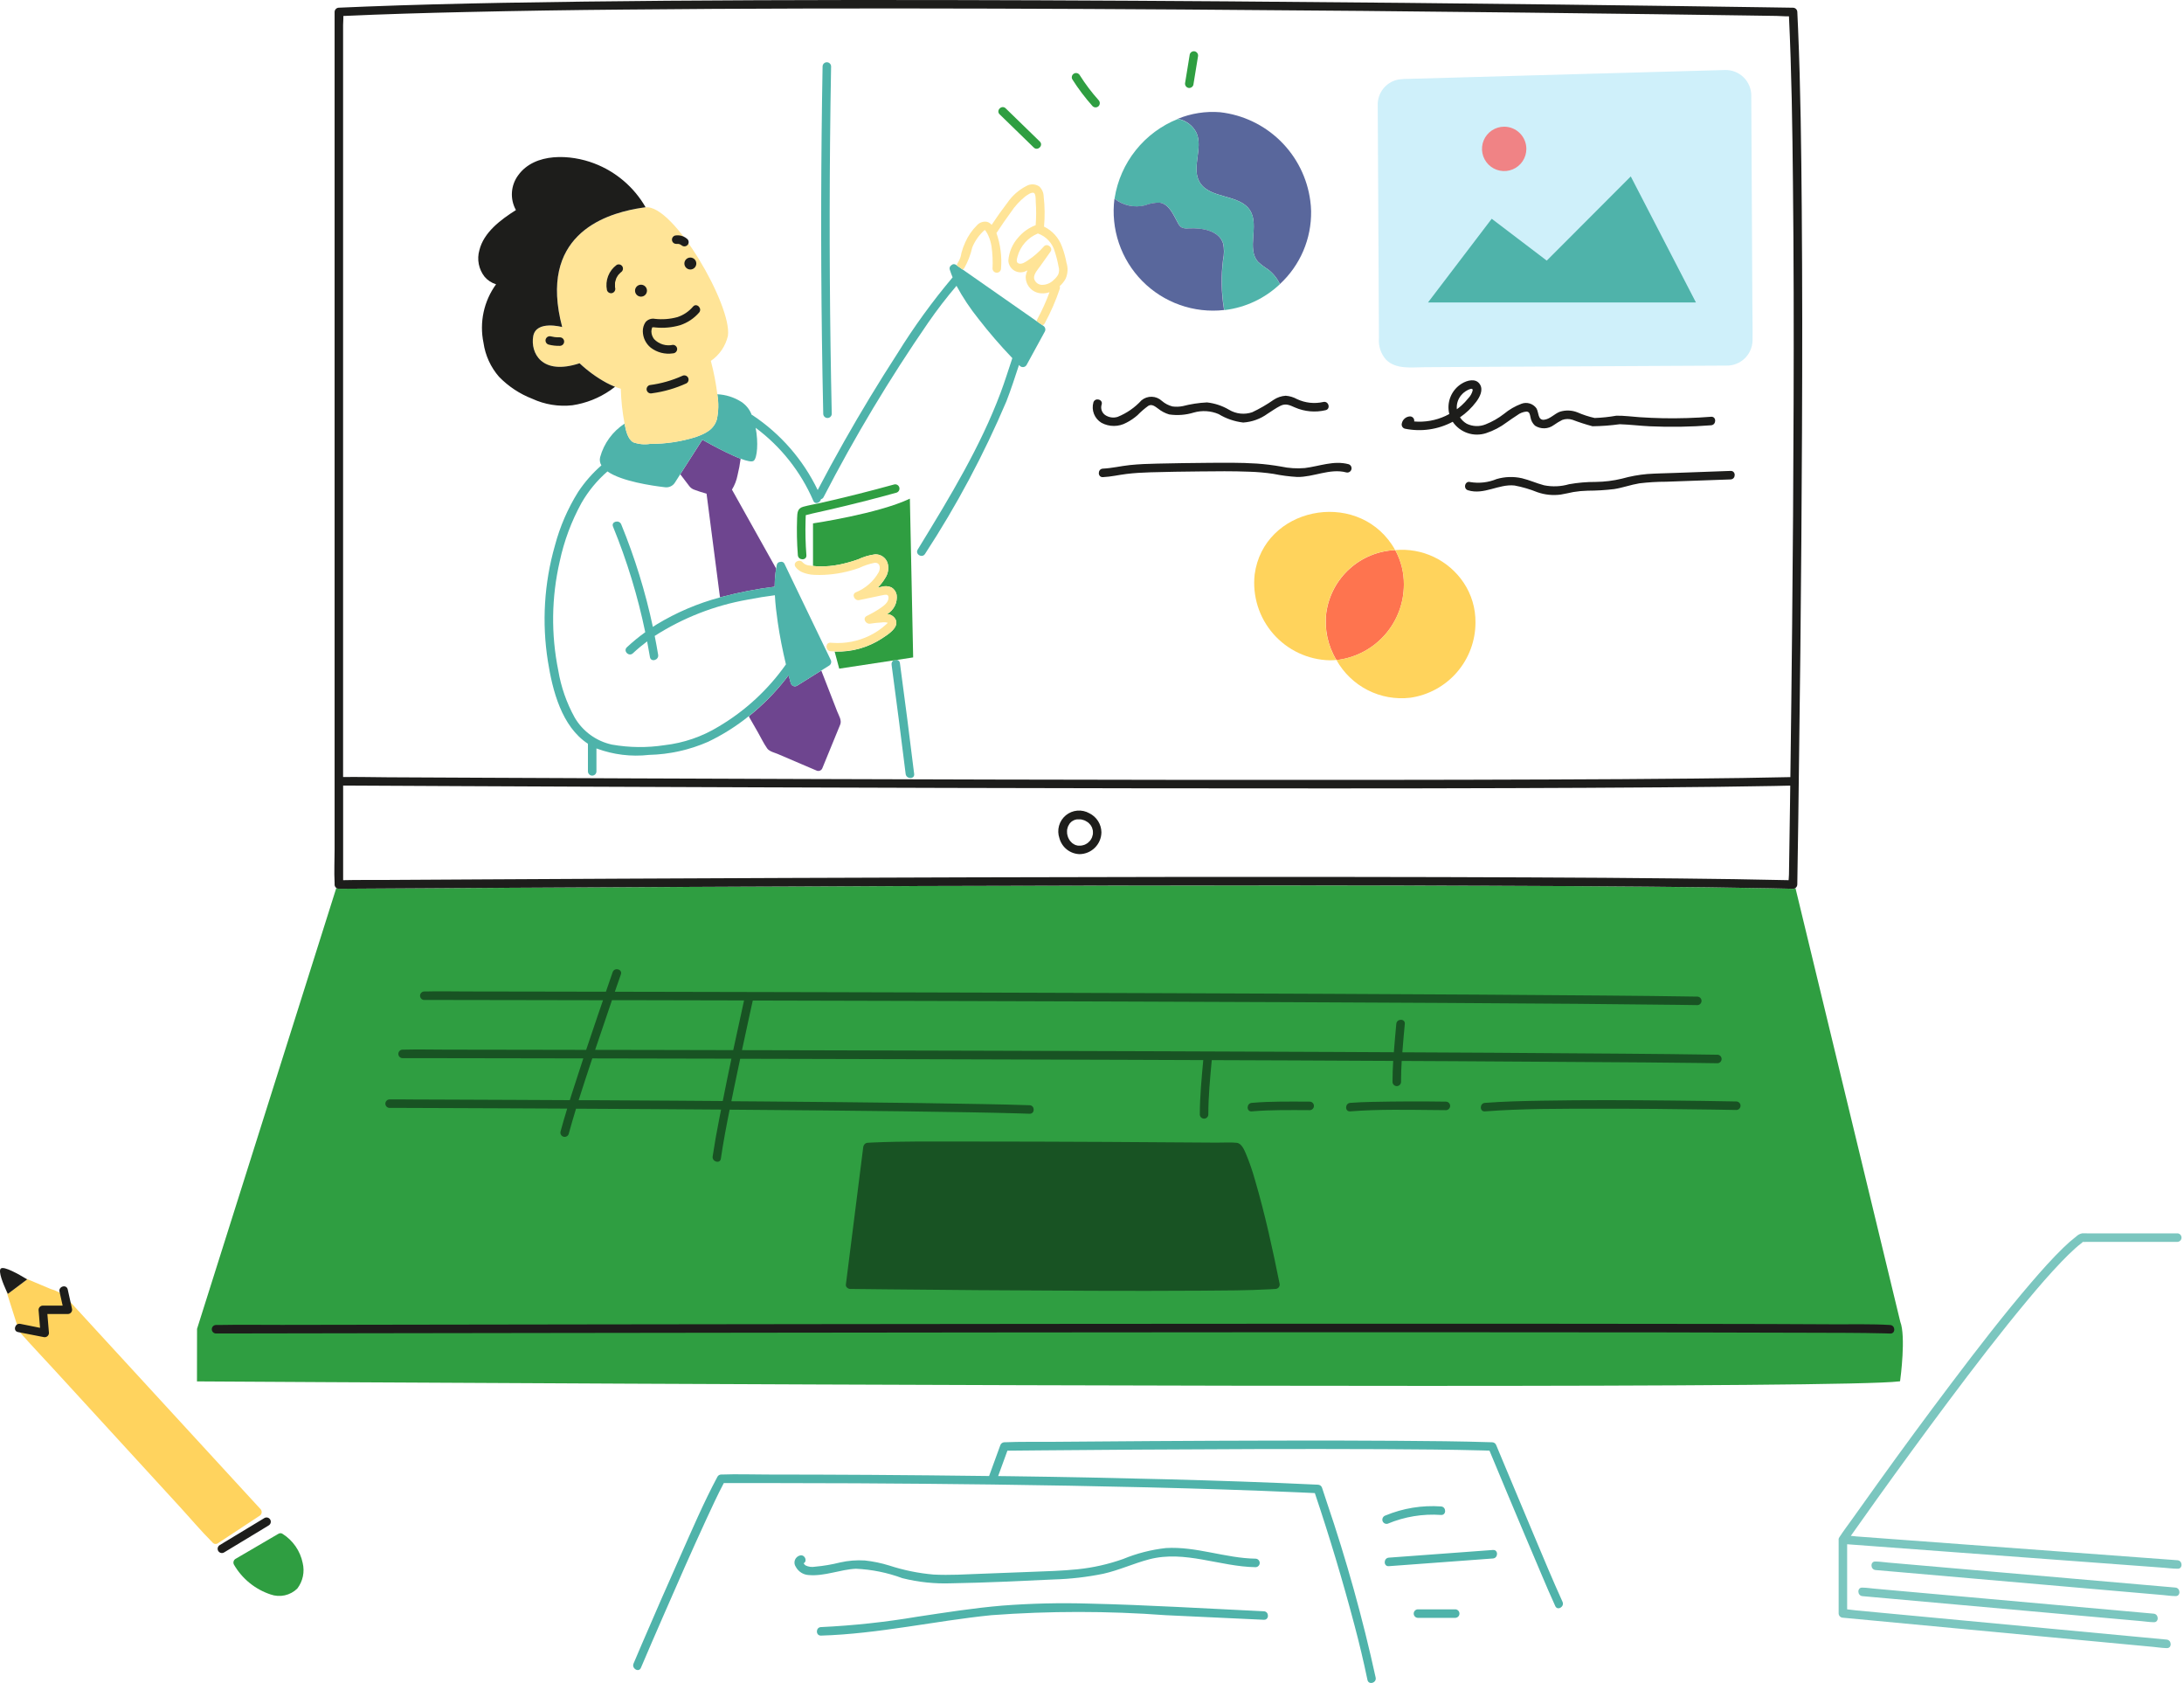 <svg xmlns="http://www.w3.org/2000/svg" width="601" height="463" viewBox="0 0 601 463" fill="none"><path d="M83.288 429.971C82.952 428.336 82.289 426.785 81.34 425.412C80.39 424.039 79.173 422.872 77.761 421.981C77.592 421.861 77.389 421.796 77.181 421.796C76.974 421.796 76.771 421.861 76.602 421.981H76.58L66.279 428.003L64.81 428.862C64.544 429.022 64.352 429.278 64.273 429.578C64.195 429.877 64.236 430.195 64.389 430.464C66.631 434.326 70.207 437.235 74.444 438.645C75.699 439.092 77.054 439.178 78.355 438.893C79.657 438.608 80.852 437.964 81.806 437.033C82.567 436.043 83.095 434.894 83.351 433.671C83.608 432.449 83.586 431.184 83.288 429.971Z" fill="#2F9E41"></path><path d="M573.16 341.732C573.216 341.73 573.27 341.714 573.318 341.685H573.236C573.212 341.702 573.186 341.718 573.16 341.732Z" fill="#7BC6BF"></path><path d="M599.199 429.237L589.995 428.555L568.092 426.931L541.415 424.953L518.51 423.256L510.898 422.691C510.38 422.653 509.843 422.586 509.318 422.526C511.711 419.12 514.121 415.728 516.548 412.349C522.956 403.405 529.453 394.522 536.04 385.7C543.143 376.221 550.35 366.792 557.943 357.689C560.958 354.071 564.029 350.494 567.296 347.101C568.528 345.818 569.792 344.573 571.122 343.379C571.618 342.939 572.124 342.51 572.648 342.115L572.889 341.931C572.977 341.868 573.075 341.805 573.163 341.736C573.075 341.741 572.987 341.714 572.917 341.66H573.031C573.1 341.671 573.169 341.677 573.239 341.679C573.435 341.492 573.429 341.612 573.312 341.679C573.688 341.679 574.092 341.65 574.453 341.65H599.206C599.506 341.635 599.788 341.504 599.995 341.287C600.202 341.069 600.317 340.78 600.317 340.48C600.317 340.179 600.202 339.89 599.995 339.672C599.788 339.455 599.506 339.324 599.206 339.309H574.263C573.836 339.309 573.394 339.274 572.968 339.309C572.372 339.423 571.823 339.708 571.388 340.13C570.133 341.1 568.936 342.144 567.805 343.255C564.708 346.248 561.849 349.483 559.046 352.734C551.358 361.699 544.141 371.061 537.026 380.486C530.096 389.66 523.283 398.918 516.589 408.26C514.253 411.502 511.93 414.753 509.622 418.014C508.506 419.594 507.309 421.136 506.269 422.754L506.228 422.811C506.147 422.904 506.083 423.011 506.039 423.127C505.95 423.307 505.924 423.511 505.963 423.708V443.88C505.971 444.187 506.096 444.48 506.314 444.697C506.532 444.915 506.824 445.041 507.132 445.049L516.017 445.883L537.244 447.88L563.021 450.3L585.224 452.386L592.555 453.074C593.714 453.185 594.896 453.375 596.062 453.406H596.214C597.714 453.548 597.705 451.194 596.214 451.065L587.332 450.231L566.102 448.237L540.328 445.813L518.121 443.728L510.794 443.039C509.985 442.963 509.138 442.818 508.304 442.748V424.839L516.339 425.436L538.239 427.06L564.917 429.038L587.821 430.735L595.436 431.301C596.631 431.389 597.847 431.554 599.048 431.566H599.203C600.704 431.689 600.697 429.348 599.199 429.237Z" fill="#7BC6BF"></path><path d="M584.656 443.221L565.575 441.512L542.398 439.436L522.432 437.65L515.815 437.056C514.776 436.965 513.714 436.794 512.656 436.775H512.517C511.016 436.639 511.025 438.987 512.517 439.116L520.504 439.831L539.586 441.54L562.762 443.616L582.729 445.404L589.345 445.995C590.385 446.09 591.446 446.257 592.505 446.28C592.551 446.277 592.598 446.277 592.644 446.28C594.145 446.412 594.135 444.068 592.644 443.935L584.656 443.221ZM598.622 436.753L590.407 436.039L570.668 434.323L546.894 432.257L526.331 430.468L519.493 429.874C518.428 429.78 517.342 429.612 516.27 429.593H516.128C514.627 429.464 514.634 431.805 516.128 431.934L524.343 432.648L544.085 434.367L567.859 436.434L588.419 438.222L595.257 438.816C596.322 438.908 597.412 439.079 598.48 439.097C598.528 439.094 598.577 439.094 598.625 439.097C600.123 439.227 600.113 436.879 598.622 436.753Z" fill="#7BC6BF"></path><path d="M409.665 100.913L433.139 100.793L456.015 100.676L471.861 100.594C472.929 100.594 473.997 100.594 475.065 100.578C476.924 100.62 478.723 99.925 480.073 98.647C481.422 97.368 482.211 95.608 482.269 93.75C482.323 90.312 482.234 86.868 482.216 83.43L482.102 61.347L481.985 38.515C481.966 34.426 481.963 30.341 481.922 26.252C481.915 25.314 481.722 24.388 481.352 23.526C480.983 22.664 480.445 21.885 479.771 21.234C479.096 20.583 478.298 20.073 477.424 19.735C476.55 19.396 475.617 19.236 474.68 19.263L466.834 19.481L447.762 20.012L423.928 20.672L401.738 21.304L387.835 21.689C386.846 21.678 385.858 21.736 384.877 21.863C383.21 22.168 381.709 23.066 380.652 24.391C379.596 25.717 379.055 27.38 379.13 29.074L379.199 42.626L379.319 65.9L379.427 86.922L379.459 92.963C379.36 94.032 379.48 95.111 379.81 96.133C380.14 97.155 380.674 98.1 381.38 98.909C384.094 101.703 388.479 101.036 392.025 101.02L409.665 100.913Z" fill="#CFF0FA"></path><path d="M386.322 160.818C386.354 157.507 385.537 154.244 383.949 151.339C379.284 151.538 374.836 153.363 371.374 156.496C367.911 159.629 365.654 163.874 364.991 168.496C364.412 173.042 365.388 177.65 367.762 181.571C367.971 181.552 368.179 181.539 368.394 181.517C373.372 180.8 377.925 178.312 381.218 174.51C384.51 170.708 386.323 165.847 386.322 160.818Z" fill="#FE744F"></path><path d="M364.963 168.487C365.626 163.865 367.883 159.62 371.346 156.487C374.808 153.354 379.256 151.529 383.921 151.33C383.645 150.818 383.346 150.319 383.024 149.835C372.796 134.548 347.73 139.645 345.259 158.05C344.936 160.982 345.226 163.948 346.11 166.762C346.994 169.575 348.453 172.174 350.395 174.394C352.337 176.613 354.719 178.405 357.39 179.656C360.061 180.906 362.963 181.587 365.911 181.657C366.521 181.657 367.127 181.622 367.734 181.571C365.358 177.648 364.381 173.036 364.963 168.487Z" fill="#FFD35C"></path><path d="M402.76 160.284C400.716 157.242 397.892 154.806 394.583 153.231C391.274 151.656 387.603 151 383.953 151.333C385.541 154.238 386.358 157.501 386.326 160.812C386.327 165.842 384.513 170.704 381.219 174.506C377.925 178.308 373.371 180.795 368.392 181.511C368.183 181.533 367.975 181.546 367.76 181.565C369.738 185.116 372.727 188 376.347 189.85C379.967 191.7 384.055 192.432 388.093 191.954C393.071 191.239 397.626 188.753 400.919 184.951C404.213 181.15 406.025 176.288 406.024 171.258C406.069 167.354 404.931 163.528 402.76 160.284Z" fill="#FFD35C"></path><path d="M448.76 48.535L425.64 71.698L410.495 60.184L392.959 83.213H466.694L448.76 48.535Z" fill="#4FB3AA"></path><path d="M413.925 34.855C412.718 34.855 411.537 35.213 410.533 35.884C409.529 36.555 408.747 37.508 408.285 38.623C407.823 39.739 407.702 40.966 407.938 42.151C408.173 43.335 408.755 44.422 409.608 45.276C410.462 46.13 411.55 46.711 412.734 46.947C413.918 47.182 415.146 47.062 416.261 46.599C417.376 46.137 418.33 45.355 419.001 44.351C419.671 43.347 420.029 42.167 420.029 40.959C420.028 39.341 419.384 37.789 418.24 36.645C417.095 35.5 415.543 34.857 413.925 34.855Z" fill="#F08385"></path><path d="M329.264 36.559C331.128 40.783 327.76 46.183 330.142 50.145C332.957 54.825 341.201 53.305 344.045 57.959C346.573 62.121 342.952 68.44 346.225 72.052C347.03 72.802 347.907 73.469 348.845 74.045C350.287 75.116 351.442 76.527 352.206 78.153C354.968 75.6 357.16 72.493 358.64 69.035C360.12 65.577 360.854 61.846 360.795 58.086C360.773 57.134 360.698 56.185 360.57 55.242C359.745 48.993 356.854 43.2 352.356 38.785C347.859 34.369 342.013 31.584 335.751 30.874C331.777 30.554 327.785 31.177 324.098 32.691C325.202 32.883 326.246 33.334 327.144 34.006C328.042 34.678 328.768 35.553 329.264 36.559Z" fill="#59679C"></path><path d="M352.206 78.171C351.442 76.545 350.287 75.134 348.844 74.063C347.907 73.487 347.03 72.819 346.225 72.069C342.952 68.458 346.588 62.138 344.045 57.977C341.201 53.316 332.945 54.842 330.142 50.163C327.76 46.204 331.128 40.804 329.264 36.576C328.766 35.577 328.04 34.708 327.145 34.041C326.25 33.373 325.21 32.925 324.11 32.734C319.578 34.545 315.594 37.501 312.548 41.314C309.501 45.127 307.497 49.665 306.732 54.485C306.732 54.552 306.732 54.615 306.713 54.681C307.885 55.61 309.255 56.257 310.716 56.571C312.178 56.886 313.693 56.86 315.143 56.495C316.423 55.987 317.792 55.739 319.168 55.765C321.75 56.166 322.929 59.089 324.18 61.383C324.39 61.835 324.708 62.229 325.106 62.53C325.746 62.848 326.469 62.959 327.175 62.846C330.885 62.644 335.501 63.478 336.61 67.004C336.923 68.439 336.923 69.924 336.61 71.358C336.011 75.923 336.097 80.551 336.866 85.09C336.866 85.163 336.894 85.236 336.907 85.311L337.068 85.296C342.747 84.602 348.053 82.105 352.206 78.171Z" fill="#4FB3AA"></path><path d="M336.572 71.345C336.885 69.91 336.885 68.425 336.572 66.991C335.463 63.449 330.847 62.63 327.137 62.832C326.431 62.945 325.708 62.835 325.067 62.517C324.67 62.215 324.352 61.822 324.142 61.37C322.878 59.075 321.712 56.153 319.13 55.752C317.753 55.725 316.385 55.974 315.105 56.481C313.655 56.846 312.14 56.872 310.678 56.558C309.216 56.243 307.847 55.597 306.675 54.668C306.153 58.775 306.571 62.947 307.897 66.87C309.223 70.792 311.422 74.363 314.329 77.311C317.235 80.26 320.773 82.511 324.676 83.893C328.579 85.275 332.745 85.754 336.859 85.292C336.859 85.216 336.828 85.143 336.818 85.07C336.053 80.533 335.97 75.907 336.572 71.345Z" fill="#59679C"></path><path d="M429.981 440.674C427.235 434.63 424.692 428.487 422.113 422.37C419.246 415.576 416.396 408.776 413.563 401.968L411.762 397.642C411.686 397.399 411.537 397.186 411.335 397.033C411.133 396.879 410.888 396.791 410.634 396.783C401.942 396.508 393.256 396.435 384.541 396.378C373.21 396.302 361.881 396.282 350.552 396.318C339.137 396.341 327.721 396.389 316.304 396.46C307.246 396.517 298.197 396.584 289.156 396.662C284.966 396.697 280.748 396.593 276.561 396.779H276.381C276.126 396.786 275.88 396.872 275.678 397.027C275.475 397.181 275.327 397.395 275.253 397.639L272.182 406.069C261.338 405.93 250.489 405.825 239.637 405.753C230.141 405.696 220.647 405.664 211.155 405.658C206.991 405.658 202.785 405.5 198.624 405.658H198.456C198.252 405.657 198.051 405.71 197.873 405.812C197.696 405.913 197.548 406.06 197.445 406.236C193.653 413.317 190.475 420.771 187.208 428.114C183.601 436.205 180.051 444.321 176.556 452.463C175.81 454.19 175.073 455.921 174.344 457.654C173.757 459.023 175.776 460.217 176.367 458.836C178.429 453.991 180.513 449.164 182.62 444.355C186.468 435.508 190.342 426.692 194.38 417.943C195.922 414.603 197.464 411.251 199.183 407.999C202.359 407.987 205.537 407.987 208.716 407.999C217.635 407.999 226.554 408.023 235.475 408.069C247.996 408.134 260.517 408.246 273.038 408.404C287.301 408.587 301.565 408.847 315.83 409.184C329.827 409.526 343.828 409.958 357.816 410.581L361.823 410.764C365.854 422.737 369.487 434.84 372.714 447.053C374.05 452.054 375.246 457.09 376.301 462.157C376.601 463.632 378.86 463.01 378.56 461.525C374.995 445.225 370.515 429.138 365.14 413.343C364.707 411.997 364.263 410.654 363.81 409.314C363.736 409.07 363.588 408.856 363.385 408.702C363.183 408.547 362.937 408.461 362.682 408.454C348.802 407.791 334.911 407.33 321.021 406.966C306.733 406.591 292.443 406.31 278.15 406.123L274.675 406.082L277.221 399.095L286.701 399.007C295.324 398.927 303.948 398.861 312.572 398.808C323.836 398.736 335.1 398.684 346.365 398.65C357.804 398.622 369.244 398.632 380.686 398.678C389.815 398.726 398.946 398.792 408.075 399.029L409.876 399.083C411.468 402.91 413.064 406.735 414.663 410.556C417.784 418.019 420.929 425.475 424.097 432.923C425.361 435.903 426.625 438.886 427.981 441.837C428.581 443.218 430.597 442.03 429.981 440.674Z" fill="#4FB3AA"></path><path d="M248.33 434.176C252.721 435.274 257.245 435.748 261.768 435.582C271.184 435.424 280.628 434.965 290.038 434.523C294.594 434.392 299.13 433.868 303.596 432.959C307.935 431.992 311.97 430.099 316.26 428.978C326.056 426.418 335.734 431.016 345.542 431.148C345.841 431.133 346.124 431.003 346.331 430.785C346.538 430.567 346.653 430.278 346.653 429.978C346.653 429.677 346.538 429.389 346.331 429.171C346.124 428.953 345.841 428.823 345.542 428.807C337.216 428.693 329.203 425.379 320.839 425.884C316.788 426.331 312.82 427.347 309.053 428.902C305.004 430.337 300.798 431.284 296.525 431.724C292.237 432.166 287.924 432.273 283.621 432.438L270.094 432.956C265.715 433.123 261.316 433.405 256.934 433.177C252.764 432.821 248.651 431.983 244.674 430.681C242.496 430.009 240.258 429.546 237.991 429.3C235.7 429.157 233.401 429.343 231.163 429.853C228.906 430.418 226.608 430.806 224.291 431.013C223.392 431.185 222.461 431.056 221.643 430.646C221.443 430.484 221.271 430.29 221.134 430.071C222.221 429.581 221.586 427.67 220.218 427.903C219.889 427.974 219.584 428.126 219.328 428.344C219.073 428.562 218.876 428.841 218.755 429.154C218.634 429.467 218.593 429.806 218.635 430.139C218.678 430.473 218.803 430.79 218.998 431.063C219.346 431.708 219.852 432.254 220.47 432.648C221.088 433.041 221.796 433.27 222.528 433.313C226.951 433.689 231.15 431.787 235.53 431.578C239.906 431.774 244.224 432.65 248.33 434.176ZM347.788 443.279C331.775 442.527 315.752 441.534 299.726 441.168C291.756 440.928 283.779 441.111 275.829 441.718C267.964 442.375 260.166 443.614 252.368 444.786C243.619 446.262 234.79 447.211 225.927 447.63C224.423 447.674 224.417 450.018 225.927 449.971C241.701 449.5 257.139 445.939 272.802 444.353C288.765 443.171 304.794 443.171 320.757 444.353L347.788 445.617C349.295 445.693 349.292 443.351 347.788 443.279ZM381.872 419.189C386.508 417.248 391.535 416.422 396.549 416.778C398.053 416.886 398.046 414.544 396.549 414.437C391.325 414.067 386.086 414.92 381.249 416.93C380.955 417.021 380.707 417.221 380.555 417.488C380.403 417.756 380.359 418.071 380.431 418.371C380.514 418.67 380.713 418.924 380.983 419.077C381.253 419.23 381.572 419.27 381.872 419.189ZM410.837 426.412L382.178 428.526C380.684 428.637 380.671 430.981 382.178 430.87L410.837 428.753C412.319 428.643 412.344 426.302 410.837 426.412ZM400.505 442.745H390.141C389.841 442.76 389.558 442.89 389.352 443.108C389.145 443.326 389.029 443.615 389.029 443.915C389.029 444.216 389.145 444.505 389.352 444.722C389.558 444.94 389.841 445.07 390.141 445.086H400.505C400.805 445.07 401.087 444.94 401.294 444.722C401.501 444.505 401.616 444.216 401.616 443.915C401.616 443.615 401.501 443.326 401.294 443.108C401.087 442.89 400.805 442.76 400.505 442.745Z" fill="#4FB3AA"></path><path d="M230.397 195.761L227.42 188.105L226.005 184.471L225 185.103L223.995 185.735L219.325 188.655C219.17 188.743 218.996 188.795 218.818 188.806C218.64 188.818 218.461 188.789 218.296 188.721C218.13 188.654 217.982 188.549 217.863 188.416C217.743 188.284 217.656 188.125 217.606 187.953C217.565 187.821 217.534 187.688 217.499 187.555L217.452 187.375C217.347 187.002 217.249 186.626 217.151 186.25L217.015 185.748C216.731 186.127 216.447 186.509 216.153 186.882C213.199 190.641 209.822 194.048 206.089 197.034C206.111 197.145 206.149 197.251 206.203 197.35L208.525 201.395C209.378 202.874 210.13 204.513 211.119 205.904C211.726 206.76 213.243 207.082 214.159 207.484L220.355 210.135L224.611 211.951C224.767 212.037 224.94 212.086 225.117 212.096C225.295 212.106 225.472 212.077 225.637 212.01C225.801 211.943 225.949 211.841 226.069 211.71C226.189 211.579 226.278 211.423 226.33 211.253L231.218 199.322C231.689 198.153 230.814 196.832 230.397 195.761ZM213.401 157.687C213.426 157.472 213.454 157.257 213.486 157.055L213.59 156.442L201.422 134.7C202.166 133.484 202.686 132.146 202.958 130.747C203.33 129.246 203.615 127.724 203.811 126.191C203.055 125.908 202.31 125.597 201.577 125.258C198.965 124.048 196.403 122.734 193.896 121.318L193.286 120.971L192.297 122.519L188.531 128.393L187.864 129.436L187.197 130.478L187.829 131.3L189.643 133.685C190.006 134.181 190.515 134.55 191.1 134.741C192.139 135.117 193.27 135.512 194.43 135.812L198.13 164.357L198.509 164.252L198.891 164.151C203.583 162.917 208.352 162.001 213.167 161.412C213.173 160.167 213.252 158.923 213.401 157.687Z" fill="#6E458F"></path><path d="M247.631 182.333C247.589 182.133 247.489 181.95 247.342 181.807C247.196 181.665 247.011 181.568 246.81 181.531L245.862 181.673C245.663 181.815 245.51 182.012 245.42 182.24C245.331 182.468 245.31 182.716 245.359 182.956C246.701 192.936 247.988 202.925 249.221 212.923C249.401 214.398 251.748 214.417 251.562 212.923C250.315 202.717 249.005 192.52 247.631 182.333ZM226.543 113.885C226.559 114.185 226.689 114.467 226.907 114.674C227.125 114.881 227.414 114.996 227.714 114.996C228.014 114.996 228.303 114.881 228.521 114.674C228.739 114.467 228.869 114.185 228.885 113.885C228.341 89.005 228.185 64.121 228.417 39.233C228.48 32.233 228.576 25.235 228.705 18.237C228.689 17.937 228.559 17.654 228.341 17.448C228.123 17.241 227.834 17.125 227.534 17.125C227.234 17.125 226.945 17.241 226.727 17.448C226.509 17.654 226.379 17.937 226.363 18.237C225.915 43.121 225.852 68.005 226.177 92.891C226.27 99.889 226.392 106.887 226.543 113.885Z" fill="#4EB3AA"></path><path d="M287.092 89.633L286.883 89.488L285.344 88.413L266.095 74.972L264.85 74.106L263.346 73.054L263.09 72.877C262.898 72.724 262.655 72.65 262.41 72.67C262.166 72.69 261.938 72.803 261.773 72.984C261.577 73.11 261.43 73.299 261.356 73.52C261.283 73.74 261.287 73.98 261.368 74.198C261.593 74.912 261.861 75.613 262.146 76.305C256.59 82.896 251.521 89.881 246.979 97.207C241.841 105.144 236.943 113.231 232.283 121.467C229.791 125.874 227.369 130.322 225.016 134.811C221.002 126.468 214.814 119.362 207.104 114.238C207.024 114.185 206.938 114.141 206.848 114.108C206.287 112.623 205.262 111.359 203.925 110.503C201.958 109.274 199.708 108.572 197.391 108.465V108.534C197.793 110.822 197.744 113.166 197.248 115.435C196.84 116.791 195.951 117.951 194.749 118.699C194.338 118.97 193.908 119.212 193.463 119.423C192.789 119.733 192.099 120.009 191.397 120.251C187.345 121.507 183.126 122.137 178.884 122.118C177.317 122.362 175.714 122.206 174.224 121.663C172.716 120.747 172.255 118.446 171.923 116.867C171.901 116.762 171.889 116.655 171.866 116.551C168.579 118.696 166.191 121.97 165.152 125.755C165.052 126.138 165.031 126.537 165.09 126.928C165.149 127.319 165.288 127.694 165.496 128.03C163.037 130.174 160.879 132.639 159.079 135.36C156.227 139.928 154.076 144.898 152.7 150.104C149.743 160.444 149.085 171.306 150.772 181.928C152.052 190.014 154.564 199.879 161.79 204.615V212.145C161.782 212.303 161.806 212.462 161.861 212.611C161.916 212.761 162.001 212.897 162.111 213.012C162.22 213.128 162.352 213.22 162.498 213.282C162.644 213.345 162.802 213.378 162.961 213.378C163.12 213.378 163.277 213.345 163.423 213.282C163.57 213.22 163.701 213.128 163.811 213.012C163.92 212.897 164.005 212.761 164.06 212.611C164.116 212.462 164.14 212.303 164.131 212.145V205.91H164.15C168.762 207.628 173.714 208.233 178.603 207.677C184.204 207.546 189.725 206.322 194.857 204.075C198.848 202.164 202.606 199.799 206.055 197.025C209.792 194.044 213.174 190.641 216.134 186.886C216.428 186.513 216.712 186.131 216.997 185.751L217.132 186.254C217.23 186.63 217.328 187.006 217.433 187.379L217.48 187.559C217.515 187.692 217.546 187.824 217.587 187.957C217.637 188.129 217.725 188.287 217.844 188.42C217.963 188.553 218.111 188.657 218.277 188.725C218.442 188.792 218.621 188.821 218.799 188.81C218.978 188.798 219.151 188.747 219.306 188.658L223.976 185.739L224.981 185.107L225.986 184.475L228.166 183.113C228.427 182.95 228.616 182.693 228.694 182.396C228.773 182.098 228.734 181.781 228.586 181.511L217.474 158.445L215.894 155.143C215.806 154.919 215.637 154.737 215.42 154.633C215.203 154.529 214.954 154.511 214.725 154.584C214.49 154.585 214.263 154.67 214.085 154.824C213.907 154.977 213.79 155.189 213.755 155.421C213.682 155.759 213.638 156.098 213.581 156.436C213.546 156.641 213.505 156.843 213.477 157.049L213.391 157.681C213.245 158.917 213.17 160.161 213.167 161.406C208.352 161.995 203.583 162.911 198.891 164.145L198.509 164.246L198.13 164.351C191.998 165.991 186.131 168.494 180.704 171.786C180.35 172.004 180.009 172.241 179.661 172.468C177.603 162.822 174.687 153.379 170.95 144.252C170.388 142.877 168.106 143.478 168.694 144.884C172.531 154.272 175.5 163.992 177.563 173.922C175.792 175.195 174.103 176.581 172.508 178.07C171.405 179.103 173.064 180.756 174.164 179.726C175.407 178.563 176.714 177.469 178.078 176.449C178.356 177.888 178.616 179.329 178.856 180.772C179.099 182.254 181.355 181.625 181.112 180.14C180.827 178.405 180.505 176.664 180.164 174.952C187.949 169.96 196.649 166.565 205.758 164.964C208.235 164.477 210.729 164.073 213.233 163.754C213.357 166.237 213.666 168.717 214.014 171.131C214.576 175.046 215.357 178.933 216.276 182.781C211.388 189.725 205.081 195.551 197.773 199.875C193.233 202.653 188.141 204.405 182.853 205.007C178.049 205.746 173.157 205.69 168.372 204.842C166.247 204.377 164.242 203.476 162.483 202.197C160.724 200.918 159.248 199.288 158.15 197.411C155.912 193.371 154.381 188.979 153.622 184.424C151.616 174.526 151.752 164.312 154.02 154.47C155.219 148.847 157.235 143.43 160.002 138.391C161.884 135.113 164.304 132.175 167.158 129.698C171.061 132.419 179.415 133.635 183.046 134.052C183.564 134.112 184.089 134.026 184.561 133.802C185.033 133.579 185.433 133.228 185.715 132.788L187.182 130.491L187.848 129.449L188.515 128.406L192.281 122.516L193.27 120.968L193.88 121.315C195.217 122.064 198.525 123.887 201.561 125.256C201.937 125.426 202.31 125.572 202.674 125.742C203.037 125.913 203.432 126.058 203.795 126.188C205.53 126.842 206.93 127.164 207.42 126.756C208.383 125.963 208.731 121.717 207.938 117.691C214.904 122.876 220.381 129.805 223.815 137.781C224.302 138.906 225.73 138.324 225.923 137.326C226.078 137.293 226.224 137.224 226.348 137.126C226.473 137.027 226.573 136.901 226.64 136.757C235.2 120.182 244.804 104.167 255.393 88.808C257.826 85.285 260.436 81.888 263.214 78.631C264.948 81.83 266.967 84.866 269.246 87.702C272.166 91.47 275.282 95.082 278.579 98.525C277.508 101.716 276.516 104.936 275.334 108.089C273.937 111.789 272.387 115.43 270.69 119.003C267.315 126.14 263.451 133.032 259.425 139.819C257.166 143.629 254.853 147.402 252.537 151.194C251.75 152.483 253.772 153.661 254.559 152.375C263.252 139.072 270.746 125.022 276.952 110.392C278.235 107.106 279.3 103.757 280.409 100.411L280.652 100.657C280.78 100.782 280.934 100.876 281.103 100.933C281.272 100.989 281.452 101.007 281.629 100.984C281.806 100.961 281.975 100.899 282.125 100.801C282.274 100.703 282.399 100.573 282.491 100.42L287.496 91.257C287.653 90.987 287.699 90.666 287.623 90.363C287.548 90.06 287.357 89.798 287.092 89.633Z" fill="#4EB3AA"></path><path d="M223.727 155.693C224.333 155.759 224.937 155.806 225.544 155.819C227.346 155.853 229.147 155.691 230.915 155.336C232.683 154.978 234.423 154.496 236.122 153.892C237.602 153.19 239.182 152.723 240.805 152.508C241.541 152.477 242.268 152.68 242.881 153.089C243.494 153.498 243.961 154.091 244.214 154.783C244.433 155.487 244.492 156.232 244.387 156.962C244.282 157.692 244.016 158.39 243.608 159.004C243.033 159.974 242.337 160.866 241.535 161.658L242.518 161.456C243.442 161.153 244.446 161.207 245.333 161.608C245.694 161.831 246.005 162.126 246.247 162.474C246.49 162.823 246.658 163.217 246.742 163.633C246.88 164.682 246.702 165.748 246.231 166.696C245.76 167.643 245.017 168.428 244.097 168.951C244.551 168.974 244.993 169.106 245.386 169.335C245.778 169.564 246.11 169.885 246.353 170.268C247.684 172.559 244.281 174.597 242.704 175.64C238.842 178.167 234.289 179.43 229.677 179.251L230.94 183.953L245.873 181.684L246.821 181.542L251.286 180.863L250.385 137.183C241.649 141.341 223.727 143.989 223.727 143.989V155.693ZM522.923 363.621L494.084 244.323C493.973 244.396 493.85 244.45 493.721 244.481C493.631 244.505 493.539 244.517 493.446 244.515H493.326C491.196 244.465 489.065 244.418 486.931 244.376C475.622 244.155 464.31 244.032 452.999 243.934C438.597 243.808 424.193 243.724 409.786 243.684C393.299 243.627 376.812 243.598 360.324 243.596C342.763 243.596 325.2 243.607 307.636 243.631C290.007 243.658 272.379 243.7 254.752 243.757C238.067 243.808 221.38 243.868 204.693 243.937C189.958 244 175.224 244.068 160.491 244.139L125.169 244.326L101.733 244.455L93.297 244.509H93.256C93.136 244.508 93.017 244.49 92.902 244.455C92.774 244.421 92.654 244.362 92.548 244.282L54.224 365.583L54.205 380.039H54.594C57.561 380.057 253.94 381.271 391.555 381.271C460.961 381.271 515.416 380.955 522.569 380.035L522.866 379.997L522.904 379.7C522.983 379.214 524.503 367.602 522.923 363.621Z" fill="#2F9E41"></path><path d="M221.906 152.744C221.664 149.608 221.587 146.46 221.676 143.316C221.676 142.94 221.698 142.56 221.714 142.184C221.714 142.03 221.714 141.868 221.736 141.723C222.273 141.625 223.338 141.319 223.527 141.278C225.095 140.936 226.658 140.585 228.216 140.222C234.401 138.796 240.55 137.237 246.663 135.546C246.962 135.462 247.216 135.263 247.369 134.992C247.522 134.72 247.56 134.4 247.476 134.1C247.393 133.801 247.193 133.547 246.922 133.394C246.651 133.241 246.33 133.203 246.031 133.287C239.36 135.132 232.648 136.817 225.897 138.342C224.283 138.709 222.611 138.974 221.019 139.416C219.426 139.859 219.404 141.107 219.35 142.551C219.224 145.947 219.293 149.347 219.556 152.735C219.679 154.239 222.02 154.251 221.906 152.744ZM276.737 29.797C275.656 28.748 274.001 30.4 275.081 31.452L284.481 40.593C285.562 41.645 287.221 39.99 286.137 38.938L276.737 29.797ZM297.095 20.627C296.931 20.373 296.676 20.193 296.382 20.123C296.089 20.053 295.779 20.099 295.519 20.251C295.258 20.403 295.066 20.65 294.983 20.94C294.9 21.231 294.932 21.542 295.073 21.809C296.729 24.421 298.597 26.894 300.656 29.203C300.877 29.42 301.174 29.542 301.484 29.542C301.794 29.542 302.091 29.42 302.312 29.203C302.525 28.98 302.644 28.683 302.644 28.375C302.644 28.066 302.525 27.77 302.312 27.547C300.382 25.391 298.637 23.076 297.095 20.627ZM328.841 14.143C328.542 14.064 328.223 14.105 327.954 14.258C327.685 14.41 327.486 14.662 327.4 14.959L326.136 22.722C326.061 23.021 326.104 23.338 326.257 23.606C326.409 23.875 326.659 24.074 326.954 24.163C327.254 24.242 327.572 24.2 327.841 24.047C328.111 23.894 328.31 23.642 328.395 23.345L329.659 15.581C329.734 15.282 329.69 14.966 329.538 14.698C329.385 14.43 329.136 14.232 328.841 14.143Z" fill="#2F9E41"></path><path d="M345.338 324.579C344.668 322.162 343.848 319.788 342.882 317.473C342.399 316.364 341.691 314.535 340.31 314.396C338.519 314.215 336.626 314.367 334.828 314.351C324.717 314.271 314.611 314.205 304.511 314.152C291.642 314.083 278.773 314.047 265.902 314.045C257.283 314.045 248.628 313.931 240.015 314.32C239.582 314.342 239.152 314.364 238.719 314.396C238.517 314.407 238.32 314.471 238.15 314.582C237.98 314.693 237.842 314.847 237.749 315.027C237.64 315.188 237.572 315.372 237.55 315.565L235.939 328.32L233.354 348.761L232.767 353.427C232.684 354.059 233.367 354.593 233.936 354.6C237.344 354.64 240.753 354.677 244.164 354.71C252.528 354.795 260.891 354.869 269.252 354.935C279.74 355.013 290.226 355.07 300.71 355.108C310.568 355.14 320.43 355.15 330.291 355.08C336.753 355.033 343.246 355.039 349.692 354.682C350.121 354.66 350.554 354.631 350.987 354.6C351.166 354.596 351.342 354.551 351.501 354.47C351.66 354.389 351.8 354.273 351.908 354.13C352.016 353.988 352.091 353.823 352.127 353.648C352.163 353.472 352.159 353.291 352.115 353.118C350.191 343.547 348.09 333.951 345.338 324.579Z" fill="#185323"></path><path d="M467.275 292.433L472.647 292.508C472.947 292.493 473.229 292.363 473.436 292.145C473.643 291.927 473.758 291.638 473.758 291.338C473.758 291.037 473.643 290.748 473.436 290.531C473.229 290.313 472.947 290.183 472.647 290.167C463.875 290.034 455.102 289.936 446.326 289.873C434.319 289.77 422.312 289.686 410.305 289.62C402.17 289.57 394.035 289.529 385.9 289.497C386.096 286.881 386.348 284.271 386.579 281.674C386.712 280.173 384.367 280.182 384.238 281.674C384.007 284.265 383.754 286.875 383.558 289.485L367.128 289.402C351.361 289.333 335.593 289.271 319.824 289.216C303.716 289.163 287.601 289.114 271.48 289.067C255.848 289.023 240.217 288.983 224.587 288.947L204.182 288.903C204.902 285.533 205.632 282.162 206.371 278.792L207.152 275.253L216.555 275.275C231.355 275.307 246.156 275.344 260.958 275.386L307.814 275.528C323.191 275.581 338.568 275.64 353.946 275.705C368.291 275.766 382.637 275.836 396.984 275.914C409.294 275.983 421.606 276.065 433.918 276.16C443.233 276.236 452.547 276.331 461.859 276.444C463.595 276.465 465.329 276.491 467.06 276.52C467.371 276.52 467.669 276.397 467.889 276.177C468.109 275.957 468.232 275.659 468.232 275.348C468.232 275.037 468.109 274.739 467.889 274.519C467.669 274.299 467.371 274.176 467.06 274.176C458.567 274.043 450.074 273.945 441.58 273.882C429.953 273.777 418.324 273.692 406.694 273.629C392.76 273.543 378.825 273.47 364.891 273.411C349.625 273.342 334.361 273.28 319.097 273.228C303.509 273.171 287.913 273.12 272.308 273.076C257.175 273.032 242.043 272.992 226.913 272.956L186.061 272.868L169.2 272.836L169.425 272.176C169.899 270.8 170.376 269.431 170.856 268.068C171.355 266.64 169.093 266.03 168.597 267.436C167.965 269.231 167.358 271.032 166.736 272.83L152.201 272.801L128.301 272.763C124.601 272.763 120.885 272.662 117.182 272.763H116.702C116.402 272.779 116.119 272.909 115.913 273.127C115.706 273.345 115.59 273.634 115.59 273.934C115.59 274.234 115.706 274.523 115.913 274.741C116.119 274.959 116.402 275.089 116.702 275.105H124.351L145.322 275.139C152.194 275.139 159.065 275.152 165.936 275.177C165.507 276.441 165.068 277.683 164.641 278.937C163.516 282.23 162.402 285.528 161.298 288.83L147.395 288.805L122.708 288.767C118.885 288.767 115.046 288.663 111.223 288.767H110.727C110.427 288.783 110.144 288.913 109.938 289.131C109.731 289.349 109.615 289.638 109.615 289.938C109.615 290.238 109.731 290.527 109.938 290.745C110.144 290.963 110.427 291.093 110.727 291.109H118.626L140.289 291.143L160.511 291.178C159.431 294.443 158.368 297.715 157.323 300.992L156.799 302.664L142.005 302.591L124.977 302.521L113.008 302.477C111.134 302.477 109.258 302.411 107.387 302.458H107.156C106.856 302.474 106.574 302.604 106.367 302.822C106.16 303.04 106.045 303.329 106.045 303.629C106.045 303.929 106.16 304.218 106.367 304.436C106.574 304.654 106.856 304.784 107.156 304.8H111.008L121.552 304.838L137.49 304.901C143.689 304.926 149.886 304.956 156.081 304.989C155.449 307.075 154.817 309.17 154.255 311.277C154.171 311.577 154.21 311.897 154.362 312.168C154.515 312.439 154.769 312.639 155.069 312.723C155.368 312.806 155.689 312.768 155.96 312.615C156.231 312.463 156.43 312.209 156.514 311.909C157.146 309.596 157.813 307.302 158.514 305.011C165.575 305.045 172.639 305.084 179.706 305.128C185.948 305.166 192.188 305.208 198.428 305.255C198.257 306.124 198.08 306.989 197.913 307.858C197.234 311.272 196.633 314.701 196.112 318.143C195.897 319.619 198.153 320.254 198.368 318.775C199.025 314.257 199.881 309.764 200.785 305.28L203.275 305.299C211.01 305.356 218.743 305.42 226.473 305.492C233.69 305.561 240.905 305.639 248.117 305.725C254.285 305.805 260.451 305.897 266.614 306C271.319 306.083 276.024 306.177 280.729 306.316C281.595 306.342 282.46 306.37 283.326 306.402C284.833 306.455 284.83 304.114 283.326 304.06C279.054 303.909 274.795 303.817 270.507 303.744C264.662 303.626 258.815 303.532 252.968 303.46C245.959 303.365 238.95 303.284 231.94 303.217C224.3 303.141 216.658 303.073 209.016 303.014L201.256 302.958L202.125 298.714C202.637 296.237 203.157 293.76 203.686 291.282L213.866 291.301C229.157 291.337 244.447 291.375 259.736 291.415C275.869 291.459 292.003 291.507 308.136 291.557C315.799 291.583 323.46 291.611 331.117 291.643C330.668 296.619 330.169 301.643 330.169 306.639C330.184 306.939 330.315 307.221 330.532 307.428C330.75 307.635 331.039 307.75 331.339 307.75C331.64 307.75 331.929 307.635 332.147 307.428C332.364 307.221 332.495 306.939 332.51 306.639C332.51 301.646 332.997 296.625 333.458 291.649L355.804 291.731C364.996 291.769 374.19 291.813 383.385 291.864C383.268 293.807 383.195 295.75 383.198 297.687C383.214 297.987 383.344 298.27 383.562 298.476C383.78 298.683 384.069 298.799 384.369 298.799C384.669 298.799 384.958 298.683 385.176 298.476C385.394 298.27 385.524 297.987 385.54 297.687C385.54 295.753 385.609 293.813 385.726 291.873L400.261 291.943C412.98 292.012 425.696 292.094 438.411 292.189C448.033 292.238 457.655 292.319 467.275 292.433ZM198.889 302.904L185.381 302.806C177.773 302.76 170.162 302.715 162.549 302.673H159.235C160.372 299.062 161.567 295.466 162.755 291.876L162.988 291.178L173.024 291.197C182.44 291.212 191.856 291.231 201.272 291.254C200.454 295.128 199.66 299.011 198.889 302.904ZM201.774 288.9L182.38 288.856L163.772 288.824C165.295 284.264 166.839 279.712 168.404 275.168H177.008L204.75 275.228C203.739 279.776 202.747 284.333 201.774 288.9Z" fill="#185323"></path><path d="M360.459 303.073C355.141 303.054 349.757 302.949 344.455 303.411C342.964 303.54 342.951 305.885 344.455 305.752C349.757 305.291 355.141 305.398 360.459 305.414C360.759 305.398 361.042 305.268 361.249 305.05C361.455 304.832 361.571 304.544 361.571 304.243C361.571 303.943 361.455 303.654 361.249 303.436C361.042 303.218 360.759 303.088 360.459 303.073ZM397.943 303.073C391.171 302.97 384.397 302.992 377.626 303.139C375.601 303.189 373.572 303.249 371.553 303.411C370.062 303.531 370.049 305.875 371.553 305.752C379.478 305.12 387.519 305.329 395.463 305.392L397.943 305.414C398.243 305.398 398.525 305.268 398.732 305.05C398.939 304.832 399.054 304.544 399.054 304.243C399.054 303.943 398.939 303.654 398.732 303.436C398.525 303.218 398.243 303.088 397.943 303.073ZM477.855 303.025C471.753 302.907 465.651 302.821 459.548 302.766C447.857 302.649 436.166 302.599 424.497 302.804C419.205 302.896 413.903 303.012 408.623 303.411C407.128 303.524 407.116 305.866 408.623 305.752C419.05 304.965 429.553 305.028 439.996 305.016C450.438 305.003 460.922 305.098 471.384 305.256C473.541 305.287 475.698 305.324 477.855 305.366C478.155 305.351 478.438 305.221 478.644 305.003C478.851 304.785 478.967 304.496 478.967 304.196C478.967 303.895 478.851 303.606 478.644 303.389C478.438 303.171 478.155 303.041 477.855 303.025Z" fill="#185323"></path><path d="M71.704 415.185L64.057 406.866L46.84 388.129L28.678 368.361L17.989 356.715C16.809 355.738 15.436 355.023 13.96 354.617L6.93 351.662L7.435 351.978L6.443 352.721L5.369 353.53L3.994 354.56L3.002 355.302L2.121 355.963C2.121 355.963 1.947 355.609 1.697 355.062L3.369 360.323L4.977 365.379C5.093 365.851 5.308 366.292 5.609 366.674C8.56 370.027 11.65 373.262 14.668 376.555L32.068 395.535L49.384 414.427C52.379 417.691 55.261 421.132 58.401 424.26L58.531 424.402C58.663 424.55 58.832 424.659 59.021 424.718L59.119 424.747H59.169C59.304 424.771 59.443 424.769 59.577 424.739C59.711 424.709 59.838 424.652 59.95 424.573L71.46 416.989C71.607 416.896 71.731 416.772 71.824 416.626C71.918 416.48 71.978 416.316 72.001 416.144C72.024 415.972 72.01 415.797 71.958 415.632C71.907 415.466 71.82 415.314 71.704 415.185Z" fill="#FFD35E"></path><path d="M177.667 57.034H177.578C177.225 57.084 176.83 57.141 176.416 57.208C176.002 57.274 175.607 57.337 175.152 57.419C166.052 59.075 148.064 64.958 154.712 89.983C154.712 89.983 147.539 87.99 146.74 92.511C145.94 97.033 148.999 103.406 159.495 99.949C161.72 102.049 164.206 103.855 166.892 105.32C167.265 105.516 167.644 105.706 168.03 105.886C168.415 106.066 168.842 106.253 169.256 106.414C169.777 106.616 170.302 106.796 170.836 106.948C170.918 110.172 171.265 113.383 171.875 116.55C171.897 116.654 171.91 116.762 171.932 116.866C172.248 118.446 172.725 120.746 174.232 121.663C175.723 122.205 177.326 122.362 178.893 122.118C183.135 122.137 187.354 121.507 191.405 120.25C192.108 120.009 192.797 119.733 193.472 119.422C193.917 119.211 194.346 118.969 194.758 118.699C195.96 117.951 196.848 116.79 197.257 115.435C197.753 113.166 197.801 110.822 197.399 108.534V108.464C197.011 105.368 196.416 102.302 195.617 99.285C197.996 97.655 199.673 95.187 200.313 92.375C201.488 84.169 185.408 56.19 177.667 57.034ZM246.738 163.63C246.654 163.214 246.486 162.819 246.244 162.471C246.001 162.123 245.69 161.828 245.329 161.604C244.442 161.204 243.438 161.15 242.514 161.453L241.531 161.655C242.333 160.863 243.029 159.971 243.604 159.001C244.012 158.386 244.278 157.689 244.383 156.959C244.488 156.228 244.429 155.484 244.21 154.779C243.956 154.088 243.489 153.496 242.876 153.088C242.263 152.68 241.537 152.476 240.801 152.508C239.178 152.724 237.598 153.192 236.118 153.895C234.419 154.499 232.679 154.981 230.911 155.339C229.143 155.694 227.342 155.856 225.54 155.822C224.932 155.813 224.326 155.771 223.723 155.696C223.426 155.664 223.129 155.636 222.832 155.585C222.122 155.561 221.446 155.274 220.936 154.779C220.073 153.56 218.042 154.729 218.914 155.964C219.372 156.592 219.988 157.087 220.699 157.399C221.768 157.855 222.912 158.109 224.074 158.148C225.022 158.205 225.969 158.182 226.8 158.148C230.081 157.996 233.32 157.357 236.412 156.252C237.768 155.61 239.196 155.133 240.665 154.833C242.217 154.716 242.349 156.265 241.825 157.383C240.416 159.906 238.186 161.872 235.505 162.954C234.242 163.522 235.189 165.349 236.409 165.093L240.965 164.145C241.752 163.981 242.545 163.785 243.332 163.655C244.068 163.532 244.539 163.655 244.501 164.511C244.447 165.734 243.288 166.597 242.375 167.229C241.153 168.061 239.871 168.8 238.539 169.441C237.253 170.072 238.223 171.772 239.439 171.58C240.486 171.413 241.541 171.301 242.599 171.245C243.112 171.159 243.636 171.172 244.144 171.283C244.199 171.306 244.249 171.34 244.289 171.384C244.127 171.549 243.955 171.704 243.774 171.848C242.41 173.077 240.879 174.108 239.228 174.91C236.069 176.439 232.563 177.109 229.063 176.853C228.892 176.853 228.722 176.853 228.554 176.822C228.41 176.807 228.264 176.821 228.124 176.863C227.075 177.179 227.224 179.04 228.554 179.163C228.933 179.198 229.312 179.204 229.692 179.22C234.304 179.398 238.857 178.136 242.719 175.608C244.299 174.569 247.699 172.531 246.369 170.237C246.125 169.853 245.793 169.533 245.401 169.304C245.008 169.074 244.566 168.942 244.113 168.919C245.024 168.396 245.76 167.614 246.227 166.672C246.694 165.731 246.872 164.672 246.738 163.63ZM293.47 72.251C293.194 70.742 292.78 69.261 292.232 67.827C291.365 65.426 289.596 63.458 287.299 62.342C287.553 59.575 287.52 56.789 287.198 54.029C287.176 52.998 286.745 52.019 286.001 51.305C285.497 50.959 284.908 50.758 284.297 50.725C283.687 50.693 283.079 50.829 282.541 51.119C280.402 52.198 278.571 53.8 277.217 55.776C275.699 57.752 274.254 59.783 272.885 61.865C272.561 61.471 272.128 61.182 271.64 61.034C271.132 60.933 270.606 60.968 270.115 61.134C269.624 61.3 269.186 61.593 268.844 61.982C267.49 63.321 266.399 64.902 265.627 66.642C265.186 67.594 264.832 68.582 264.568 69.597C264.451 70.511 264.137 71.39 263.649 72.172C263.439 72.423 263.326 72.742 263.333 73.069L264.837 74.121C265.023 74.075 265.189 73.972 265.314 73.828C266.336 72.033 267.087 70.098 267.542 68.083C268.283 66.271 269.426 64.65 270.885 63.344C270.921 63.314 270.965 63.296 271.011 63.29C271.114 63.363 271.201 63.455 271.267 63.562C271.562 63.978 271.81 64.425 272.006 64.895C272.402 65.805 272.682 66.76 272.841 67.739C273.136 69.783 273.231 71.851 273.125 73.913C273.141 74.213 273.271 74.495 273.489 74.702C273.706 74.909 273.995 75.024 274.296 75.024C274.596 75.024 274.885 74.909 275.103 74.702C275.321 74.495 275.451 74.213 275.466 73.913C275.737 70.589 275.306 67.246 274.202 64.099C274.243 64.055 274.281 64.008 274.316 63.96C275.553 62.064 276.839 60.206 278.174 58.386C279.258 56.746 280.591 55.285 282.124 54.054C282.607 53.707 283.919 52.708 284.55 53.106C285.081 53.451 284.99 55.141 285.028 55.634C285.176 57.737 285.165 59.849 284.993 61.95C283.115 62.661 281.451 63.843 280.162 65.382C278.612 67.127 277.67 69.328 277.479 71.654C277.497 72.231 277.663 72.794 277.962 73.289C278.26 73.783 278.68 74.193 279.182 74.478C279.685 74.764 280.252 74.915 280.829 74.919C281.407 74.922 281.975 74.777 282.481 74.498C282.566 74.463 282.648 74.418 282.734 74.381C282.495 74.871 282.336 75.395 282.263 75.935C282.228 76.534 282.312 77.135 282.513 77.701C282.713 78.267 283.024 78.787 283.428 79.231C283.833 79.675 284.321 80.034 284.866 80.286C285.411 80.538 286.001 80.679 286.601 80.7C287.352 80.743 288.104 80.636 288.813 80.384C287.882 82.921 286.767 85.387 285.476 87.762C285.369 87.954 285.318 88.174 285.331 88.394L286.87 89.468C287.006 89.427 287.132 89.359 287.24 89.268C287.349 89.177 287.438 89.064 287.502 88.937C289.156 85.893 290.542 82.71 291.641 79.424C291.714 79.192 291.704 78.943 291.612 78.719C292.259 78.141 292.805 77.462 293.23 76.706C293.862 75.303 293.948 73.714 293.47 72.251ZM270.967 63.271C270.938 63.265 270.923 63.262 270.967 63.262V63.271ZM291.189 75.553C290.87 76.109 290.455 76.604 289.963 77.016C289.526 77.464 289.001 77.815 288.42 78.048C287.84 78.281 287.217 78.39 286.592 78.368C286.108 78.325 285.651 78.13 285.285 77.811C284.92 77.492 284.665 77.066 284.557 76.592C284.427 75.347 285.656 74.065 286.323 73.117L289.1 69.205C289.868 68.124 288.153 66.791 287.265 67.786C285.973 69.268 284.484 70.566 282.841 71.644C282.171 72.08 281.28 72.719 280.433 72.516C279.486 72.289 279.827 71.252 280.01 70.554C280.394 69.141 281.1 67.836 282.071 66.74C283.042 65.644 284.253 64.787 285.609 64.235C286.738 64.63 287.753 65.295 288.566 66.172C289.379 67.049 289.965 68.112 290.273 69.268C290.713 70.611 291.057 71.984 291.303 73.376C291.524 74.088 291.486 74.856 291.195 75.543L291.189 75.553Z" fill="#FFE497"></path><path d="M520.142 364.523C515.049 364.207 509.892 364.361 504.792 364.333C493.076 364.266 481.358 364.229 469.637 364.222C452.807 364.191 435.975 364.174 419.142 364.172H358.915C336.967 364.172 315.021 364.186 293.076 364.213C271.198 364.228 249.321 364.249 227.445 364.276L166.065 364.352L114.7 364.428L77.587 364.488C71.779 364.488 65.962 364.409 60.154 364.516H59.393C59.093 364.532 58.81 364.662 58.604 364.88C58.397 365.098 58.282 365.387 58.282 365.687C58.282 365.987 58.397 366.276 58.604 366.494C58.81 366.712 59.093 366.842 59.393 366.858L71.466 366.839L104.071 366.785L152.712 366.712L211.798 366.636L277.204 366.567C299.171 366.548 321.136 366.532 343.1 366.519C363.885 366.507 384.671 366.507 405.457 366.519C423.137 366.519 440.816 366.531 458.496 366.554C471.666 366.573 484.831 366.606 497.993 366.652C504.827 366.681 511.671 366.652 518.505 366.82C519.049 366.82 519.592 366.842 520.136 366.873C521.662 366.968 521.64 364.627 520.142 364.523ZM72.803 417.606L61.996 424.14L60.445 425.088C60.185 425.249 59.998 425.505 59.925 425.802C59.851 426.099 59.897 426.413 60.051 426.677C60.206 426.941 60.458 427.134 60.752 427.215C61.047 427.296 61.362 427.258 61.63 427.11C65.228 424.93 68.829 422.752 72.433 420.576L73.984 419.628C74.238 419.464 74.419 419.209 74.489 418.915C74.559 418.622 74.513 418.312 74.361 418.052C74.208 417.791 73.961 417.599 73.671 417.516C73.381 417.433 73.07 417.465 72.803 417.606ZM18.636 354.727C18.304 353.255 16.048 353.877 16.377 355.359L17.239 359.189H11.782C11.472 359.191 11.175 359.316 10.956 359.535C10.737 359.754 10.613 360.051 10.61 360.361L11.021 365.297L5.583 364.207C4.111 363.922 3.479 366.178 4.951 366.466L11.991 367.84C12.165 367.885 12.347 367.89 12.523 367.855C12.698 367.819 12.864 367.744 13.007 367.635C13.15 367.526 13.266 367.386 13.347 367.226C13.427 367.065 13.47 366.889 13.473 366.709L13.04 361.502H18.68C18.859 361.499 19.036 361.455 19.196 361.375C19.356 361.294 19.495 361.177 19.604 361.035C19.712 360.892 19.787 360.727 19.823 360.551C19.858 360.375 19.853 360.194 19.808 360.02L18.636 354.727ZM408.936 119.168C410.983 118.496 412.904 117.492 414.624 116.194C415.571 115.534 416.519 114.852 417.496 114.239C418.237 113.66 419.131 113.308 420.068 113.227C420.94 113.262 420.994 114.052 421.155 114.75C421.292 115.652 421.729 116.48 422.396 117.101C423.174 117.605 424.087 117.859 425.013 117.83C425.938 117.801 426.834 117.491 427.578 116.94C428.316 116.414 429.091 115.943 429.898 115.531C430.815 115.202 431.816 115.189 432.741 115.493C434.539 116.18 436.372 116.772 438.233 117.266C440.736 117.239 443.235 117.053 445.715 116.709C448.489 116.795 451.254 117.149 454.028 117.278C459.641 117.534 465.265 117.44 470.866 116.997C472.358 116.88 472.37 114.539 470.866 114.656C466.474 114.999 462.074 115.133 457.665 115.057C455.495 115.013 453.327 114.918 451.159 114.773C449.045 114.63 446.916 114.324 444.792 114.362C442.822 114.711 440.83 114.922 438.83 114.994C437.192 114.629 435.593 114.106 434.056 113.433C432.525 112.835 430.837 112.776 429.269 113.265C427.781 113.812 426.526 115.31 424.924 115.477C423.129 115.676 423.487 113.414 422.791 112.317C422.339 111.692 421.694 111.231 420.955 111.006C420.216 110.781 419.424 110.803 418.7 111.069C416.944 111.723 415.311 112.667 413.868 113.863C412.329 115.06 410.627 116.032 408.813 116.747C407.985 117.083 407.096 117.242 406.204 117.212C405.311 117.183 404.435 116.966 403.631 116.577C402.878 116.144 402.237 115.54 401.76 114.814C403.471 113.644 404.979 112.202 406.225 110.545C407.192 109.249 408.254 107.303 407.242 105.726C406.105 103.951 403.694 104.633 402.225 105.546C400.844 106.398 399.771 107.667 399.159 109.169C398.547 110.672 398.429 112.33 398.822 113.904C398.485 114.086 398.144 114.259 397.798 114.422C395.099 115.676 392.118 116.202 389.153 115.948C389.17 115.874 389.178 115.799 389.178 115.724C389.178 115.414 389.054 115.117 388.835 114.898C388.616 114.679 388.319 114.555 388.009 114.555C387.471 114.578 386.957 114.781 386.548 115.132C386.14 115.482 385.861 115.96 385.756 116.488C385.679 116.788 385.721 117.105 385.874 117.374C386.027 117.643 386.278 117.842 386.575 117.929C391.058 118.855 395.723 118.184 399.763 116.033C400.746 117.479 402.172 118.567 403.826 119.132C405.481 119.697 407.274 119.71 408.936 119.168ZM402.086 108.741C402.541 108.185 403.103 107.725 403.738 107.388C404.184 107.151 405.343 106.545 405.258 107.41C405.046 108.235 404.62 108.988 404.023 109.594C403.469 110.288 402.861 110.937 402.203 111.534C401.788 111.908 401.353 112.26 400.901 112.589C400.832 111.899 400.901 111.202 401.104 110.539C401.308 109.876 401.641 109.26 402.086 108.728V108.741ZM476.225 129.551L460.831 130.11C458.329 130.201 455.82 130.239 453.321 130.407C450.969 130.611 448.642 131.034 446.369 131.671C443.99 132.253 441.551 132.558 439.102 132.581C436.649 132.573 434.199 132.784 431.784 133.213C429.547 133.866 427.184 133.967 424.899 133.507C422.839 132.966 420.886 132.069 418.813 131.57C416.507 131.052 414.108 131.13 411.84 131.794C409.551 132.744 407.042 133.031 404.598 132.622C403.154 132.176 402.538 134.435 403.966 134.878C408.389 136.243 412.402 133.086 416.791 133.57C418.932 133.974 421.028 134.589 423.047 135.405C425.109 136.128 427.312 136.353 429.477 136.063C430.643 135.886 431.787 135.579 432.953 135.364C434.249 135.146 435.56 135.023 436.874 134.995C439.325 134.992 441.774 134.843 444.208 134.549C446.549 134.183 448.79 133.349 451.134 132.969C453.585 132.675 456.052 132.527 458.521 132.527L476.216 131.895C477.742 131.838 477.742 129.497 476.225 129.551ZM303.105 116.318C304.163 116.889 305.347 117.186 306.55 117.18C307.753 117.173 308.934 116.865 309.986 116.283C311.079 115.726 312.098 115.035 313.02 114.226C313.942 113.272 314.948 112.403 316.025 111.629C317.004 111.085 317.873 111.831 318.663 112.396C319.571 113.131 320.615 113.681 321.734 114.014C324.009 114.349 326.331 114.17 328.528 113.49C330.788 112.848 333.2 113.003 335.359 113.929C337.417 115.176 339.72 115.965 342.111 116.242C344.536 116.086 346.866 115.242 348.829 113.809C349.988 113.082 351.11 112.257 352.336 111.648C353.834 110.902 354.899 111.461 356.32 112.084C358.984 113.25 361.956 113.518 364.785 112.845C366.251 112.507 365.632 110.248 364.153 110.586C361.71 111.141 359.151 110.86 356.886 109.787C355.937 109.263 354.886 108.951 353.805 108.87C352.609 108.944 351.453 109.337 350.459 110.008C348.603 111.306 346.64 112.444 344.592 113.411C343.54 113.769 342.422 113.893 341.317 113.774C340.212 113.654 339.147 113.294 338.196 112.719C336.344 111.628 334.282 110.943 332.146 110.709C329.893 110.819 327.658 111.16 325.475 111.727C324.539 111.917 323.578 111.947 322.632 111.815C321.557 111.537 320.561 111.015 319.722 110.289C318.967 109.585 317.98 109.18 316.948 109.152C315.916 109.123 314.909 109.473 314.116 110.134C312.295 112.125 310.05 113.682 307.547 114.69C306.969 114.868 306.358 114.913 305.76 114.821C305.161 114.729 304.592 114.503 304.094 114.16C303.658 113.844 303.332 113.401 303.162 112.89C302.992 112.38 302.986 111.829 303.146 111.316C303.626 109.884 301.367 109.272 300.89 110.684C300.589 111.736 300.642 112.858 301.043 113.876C301.443 114.894 302.168 115.752 303.105 116.318ZM371.073 127.699C366.988 126.628 363.104 128.265 359.066 128.764C356.881 128.952 354.68 128.815 352.535 128.356C350.32 127.966 348.086 127.691 345.843 127.531C341.328 127.238 336.784 127.301 332.256 127.336C327.668 127.369 323.079 127.439 318.489 127.544C315.962 127.598 313.434 127.683 310.922 127.945C308.41 128.208 305.993 128.811 303.503 128.925C302.002 128.994 301.996 131.339 303.503 131.266C305.686 131.165 307.816 130.66 309.98 130.391C312.145 130.122 314.385 130.002 316.593 129.936C321.109 129.794 325.633 129.746 330.152 129.696C334.67 129.645 339.217 129.592 343.739 129.769C345.986 129.834 348.227 130.035 350.45 130.369C352.6 130.808 354.78 131.092 356.971 131.219C361.471 131.292 365.964 128.786 370.435 129.955C370.734 130.04 371.055 130.002 371.326 129.85C371.597 129.699 371.797 129.445 371.882 129.146C371.967 128.847 371.929 128.526 371.777 128.255C371.626 127.984 371.372 127.784 371.073 127.699ZM169.215 77.896C169.215 77.896 169.234 77.851 169.215 77.788C169.218 77.824 169.218 77.86 169.215 77.896ZM170.1 75.671C170.153 75.636 170.182 75.586 170.16 75.602L170.119 75.649L170.1 75.671ZM154.07 92.803C153.582 92.817 153.093 92.795 152.608 92.737C152.268 92.689 151.932 92.623 151.6 92.541C151.294 92.464 150.971 92.507 150.696 92.661C150.435 92.817 150.243 93.067 150.159 93.359C150.077 93.659 150.118 93.978 150.271 94.248C150.424 94.518 150.678 94.717 150.977 94.8C151.987 95.058 153.028 95.174 154.07 95.144C154.38 95.14 154.677 95.017 154.898 94.8C155.008 94.692 155.094 94.563 155.154 94.421C155.213 94.278 155.243 94.126 155.243 93.972C155.243 93.818 155.213 93.666 155.154 93.524C155.094 93.382 155.008 93.253 154.898 93.144C154.678 92.926 154.381 92.803 154.07 92.803Z" fill="#1D1D1B"></path><path d="M169.691 72.883C168.632 73.663 167.817 74.729 167.344 75.956C166.871 77.183 166.759 78.52 167.021 79.809C167.105 80.108 167.304 80.361 167.573 80.514C167.843 80.668 168.162 80.708 168.462 80.628C168.757 80.538 169.007 80.339 169.159 80.071C169.312 79.803 169.355 79.486 169.28 79.187C169.28 79.12 169.252 79.054 169.242 78.984V78.688C169.225 78.442 169.225 78.196 169.242 77.951V77.907C169.237 77.876 169.237 77.844 169.242 77.812C169.261 77.695 169.286 77.578 169.312 77.465C169.368 77.223 169.44 76.986 169.527 76.754L169.561 76.678C169.539 76.722 169.52 76.747 169.561 76.656V76.602V76.624C169.609 76.523 169.656 76.422 169.71 76.324C169.826 76.105 169.956 75.894 170.098 75.692L170.127 75.664L170.168 75.616L170.203 75.566C170.364 75.38 170.536 75.204 170.718 75.038L170.841 74.931L170.873 74.902C171.129 74.74 171.314 74.487 171.39 74.193C171.466 73.9 171.428 73.589 171.283 73.322C171.128 73.056 170.874 72.86 170.577 72.778C170.279 72.696 169.961 72.734 169.691 72.883ZM190.712 84.347C189.579 85.682 188.1 86.681 186.437 87.234C184.412 87.791 182.299 87.955 180.213 87.718C179.741 87.626 179.253 87.662 178.8 87.822C178.346 87.982 177.944 88.26 177.634 88.628C177.132 89.374 176.872 90.257 176.892 91.156C176.906 92.019 177.109 92.868 177.486 93.644C177.863 94.42 178.406 95.105 179.075 95.649C179.935 96.306 180.917 96.783 181.965 97.052C183.013 97.32 184.104 97.375 185.173 97.213C185.481 97.203 185.773 97.076 185.991 96.858C186.209 96.641 186.335 96.348 186.346 96.041C186.343 95.731 186.219 95.434 185.999 95.216C185.78 94.997 185.483 94.873 185.173 94.871C184.248 95.076 183.285 95.037 182.378 94.761C181.472 94.484 180.652 93.978 179.998 93.292C179.527 92.689 179.264 91.949 179.249 91.184C179.26 90.831 179.33 90.482 179.454 90.151L179.492 90.025C179.492 90.028 179.492 90.032 179.493 90.036C179.494 90.04 179.496 90.043 179.499 90.045C179.502 90.048 179.506 90.05 179.509 90.05C179.513 90.051 179.517 90.051 179.521 90.05C179.798 90.025 180.077 90.037 180.352 90.085C182.651 90.319 184.975 90.104 187.193 89.453C189.195 88.784 190.983 87.593 192.371 86.002C193.354 84.871 191.705 83.209 190.712 84.347ZM185.518 66.949L185.799 67.066C185.914 67.096 186.032 67.109 186.15 67.104C186.335 67.087 186.521 67.087 186.706 67.104C186.829 67.127 186.95 67.158 187.069 67.196C187.231 67.271 187.385 67.361 187.531 67.464C187.752 67.665 188.04 67.778 188.34 67.78C188.65 67.777 188.946 67.653 189.167 67.436C189.387 67.216 189.511 66.918 189.512 66.608C189.509 66.298 189.386 66.001 189.167 65.78C188.498 65.157 187.631 64.789 186.719 64.74C186.401 64.723 186.083 64.743 185.771 64.801C185.477 64.882 185.226 65.075 185.072 65.338C184.994 65.47 184.943 65.617 184.922 65.769C184.901 65.921 184.91 66.076 184.949 66.225C184.987 66.374 185.055 66.514 185.148 66.636C185.241 66.759 185.357 66.862 185.489 66.94L185.518 66.949Z" fill="#1D1D1B"></path><path d="M174.75 79.967C174.75 80.403 174.923 80.821 175.231 81.129C175.539 81.437 175.957 81.61 176.393 81.61C176.829 81.61 177.247 81.437 177.555 81.129C177.863 80.821 178.036 80.403 178.036 79.967C178.036 79.531 177.863 79.114 177.555 78.805C177.247 78.497 176.829 78.324 176.393 78.324C175.957 78.324 175.539 78.497 175.231 78.805C174.923 79.114 174.75 79.531 174.75 79.967Z" fill="#1D1D1B"></path><path d="M188.328 72.498C188.328 72.933 188.501 73.351 188.809 73.659C189.117 73.968 189.535 74.141 189.971 74.141C190.407 74.141 190.825 73.968 191.133 73.659C191.441 73.351 191.614 72.933 191.614 72.498C191.614 72.062 191.441 71.644 191.133 71.336C190.825 71.028 190.407 70.855 189.971 70.855C189.535 70.855 189.117 71.028 188.809 71.336C188.501 71.644 188.328 72.062 188.328 72.498Z" fill="#1D1D1B"></path><path d="M187.727 103.416C184.887 104.689 181.875 105.541 178.788 105.943C178.491 106.027 178.238 106.226 178.086 106.495C177.933 106.764 177.893 107.082 177.973 107.381C178.062 107.676 178.26 107.926 178.528 108.078C178.796 108.231 179.112 108.274 179.411 108.199C182.696 107.762 185.897 106.837 188.909 105.454C189.175 105.295 189.368 105.038 189.447 104.739C189.525 104.439 189.483 104.12 189.329 103.852C189.17 103.586 188.915 103.392 188.616 103.311C188.317 103.23 187.999 103.267 187.727 103.416ZM163.483 44.942C157.04 42.471 147.194 41.896 142.629 48.174C141.602 49.542 140.994 51.178 140.878 52.885C140.762 54.592 141.143 56.295 141.975 57.789C137.798 60.44 133.127 63.894 131.917 68.833C131.561 70.076 131.505 71.386 131.754 72.656C132.003 73.925 132.55 75.118 133.349 76.135C134.18 77.117 135.277 77.838 136.508 78.211C134.843 80.503 133.675 83.118 133.079 85.888C132.484 88.658 132.473 91.522 133.048 94.297C133.54 97.762 135.023 101.011 137.32 103.653C139.897 106.301 143.013 108.364 146.458 109.7C149.907 111.295 153.726 111.916 157.501 111.495C161.262 110.935 164.844 109.517 167.97 107.353C168.409 107.056 168.832 106.721 169.249 106.405C168.441 106.087 167.651 105.722 166.886 105.311C164.2 103.846 161.714 102.04 159.489 99.94C148.992 103.397 145.937 97.017 146.733 92.502C147.529 87.987 154.705 89.974 154.705 89.974C148.07 64.949 166.045 59.066 175.145 57.41C175.585 57.328 175.998 57.262 176.409 57.199L177.572 57.025H177.66C174.475 51.478 169.464 47.208 163.483 44.942Z" fill="#1D1D1B"></path><path d="M495.811 57.374C495.675 40.864 495.495 24.342 494.796 7.845C494.733 6.329 494.665 4.811 494.591 3.292C494.584 2.984 494.459 2.69 494.24 2.472C494.022 2.254 493.727 2.129 493.419 2.123C490.739 2.079 488.059 2.038 485.377 2C477.901 1.886 470.423 1.781 462.943 1.684C451.663 1.532 440.381 1.389 429.096 1.254C414.899 1.088 400.701 0.934 386.503 0.793C370.307 0.631 354.11 0.492 337.913 0.376C320.552 0.249 303.19 0.153 285.829 0.085C268.381 0.018 250.933 -0.01 233.485 0.003C216.789 0.02 200.093 0.088 183.397 0.208C168.37 0.324 153.342 0.514 138.314 0.777C125.818 1.014 113.321 1.314 100.831 1.801C98.303 1.898 95.775 2.003 93.247 2.117C92.939 2.122 92.644 2.246 92.426 2.465C92.208 2.683 92.083 2.977 92.078 3.286V233.629C92.078 236.71 91.911 239.841 92.078 242.915V243.339C92.074 243.482 92.098 243.624 92.149 243.757C92.2 243.891 92.277 244.013 92.375 244.116C92.505 244.285 92.687 244.405 92.894 244.457C93.008 244.492 93.127 244.51 93.247 244.511H93.288L101.725 244.457L125.135 244.318C136.908 244.251 148.682 244.189 160.458 244.132C175.19 244.06 189.924 243.993 204.659 243.93C221.344 243.86 238.031 243.8 254.718 243.75C272.347 243.697 289.975 243.655 307.602 243.623C325.166 243.596 342.729 243.584 360.29 243.588C376.778 243.588 393.265 243.618 409.753 243.677C424.159 243.727 438.563 243.811 452.965 243.926C464.277 244.024 475.588 244.148 486.897 244.369C489.031 244.411 491.163 244.457 493.292 244.508H493.412C493.505 244.509 493.598 244.497 493.687 244.473C493.817 244.442 493.94 244.389 494.051 244.315C494.211 244.206 494.343 244.06 494.435 243.89C494.528 243.719 494.579 243.529 494.585 243.336C494.686 237.265 494.778 231.194 494.863 225.123C495.073 209.777 495.263 194.428 495.431 179.077C495.642 158.985 495.792 138.892 495.88 118.799C495.969 98.327 495.978 77.849 495.811 57.374ZM492.591 220.605C492.521 225.698 492.447 230.792 492.366 235.885L492.294 240.602C492.294 241.057 492.212 241.617 492.196 242.148C482.2 241.927 472.202 241.77 462.204 241.677C448.459 241.531 434.715 241.433 420.973 241.383C404.898 241.311 388.825 241.269 372.752 241.257C355.359 241.242 337.966 241.242 320.573 241.257C302.866 241.28 285.16 241.315 267.455 241.364C250.445 241.412 233.436 241.469 216.429 241.535C201.125 241.594 185.824 241.66 170.525 241.734L132.76 241.93L106.171 242.081C102.259 242.106 98.338 242.05 94.426 242.148V216.111L102.082 216.149C110.23 216.194 118.379 216.234 126.529 216.27C138.725 216.326 150.923 216.38 163.121 216.431C178.376 216.494 193.63 216.552 208.883 216.604C225.977 216.666 243.073 216.718 260.169 216.762C278.074 216.807 295.979 216.842 313.884 216.87C331.521 216.895 349.16 216.906 366.799 216.901C383.146 216.901 399.491 216.875 415.835 216.822C429.666 216.78 443.496 216.709 457.325 216.608C467.626 216.525 477.927 216.427 488.224 216.228C489.699 216.201 491.173 216.168 492.648 216.13L492.591 220.605ZM493.57 111.098C493.509 131.474 493.374 151.85 493.166 172.226C493.031 186.083 492.869 199.937 492.679 213.789C483.8 213.998 474.922 214.105 466.043 214.19C452.917 214.319 439.793 214.403 426.67 214.443C410.886 214.506 395.103 214.542 379.321 214.551C361.838 214.567 344.354 214.567 326.87 214.551C308.925 214.532 290.981 214.501 273.038 214.459C255.647 214.417 238.256 214.367 220.865 214.31C205.111 214.26 189.356 214.203 173.602 214.14L134.362 213.972L106.736 213.84C102.629 213.818 98.521 213.707 94.413 213.767V6.923C94.413 6.145 94.521 5.239 94.483 4.395C105.728 3.883 116.98 3.561 128.232 3.308C142.766 2.979 157.311 2.754 171.864 2.632C188.24 2.472 204.615 2.377 220.988 2.348C238.339 2.307 255.688 2.314 273.035 2.366C290.445 2.415 307.854 2.497 325.262 2.613C341.884 2.72 358.507 2.851 375.132 3.005C389.9 3.144 404.668 3.298 419.434 3.466C431.51 3.603 443.587 3.75 455.663 3.908C464.127 4.022 472.594 4.14 481.064 4.262L488.9 4.379C489.978 4.379 491.178 4.54 492.291 4.483C493.017 19.71 493.239 34.962 493.387 50.201C493.615 70.509 493.63 90.807 493.57 111.114V111.098Z" fill="#1D1D1B"></path><path d="M299.785 223.745C298.773 223.166 297.608 222.91 296.447 223.011C295.285 223.112 294.182 223.566 293.285 224.31C292.388 225.055 291.74 226.056 291.427 227.179C291.114 228.302 291.152 229.494 291.535 230.595C291.865 231.827 292.584 232.92 293.584 233.711C294.585 234.501 295.815 234.948 297.09 234.984C298.677 234.961 300.193 234.319 301.315 233.195C302.436 232.07 303.074 230.553 303.093 228.965C303.076 227.874 302.758 226.81 302.174 225.889C301.59 224.968 300.764 224.226 299.785 223.745ZM300.489 230.38C300.455 230.485 300.47 230.428 300.489 230.38V230.38ZM300.748 229.338V229.448L300.726 229.571C300.675 229.826 300.607 230.076 300.521 230.32L300.502 230.374C300.426 230.533 300.346 230.69 300.262 230.845C300.202 230.952 300.116 231.072 300.038 231.186L299.987 231.252L299.895 231.36C299.733 231.538 299.558 231.706 299.374 231.862L299.216 231.979C299.102 232.055 298.985 232.128 298.868 232.194C298.751 232.26 298.65 232.308 298.537 232.362L298.341 232.434C298.089 232.521 297.83 232.585 297.567 232.624L297.345 232.64H296.625L296.413 232.595C296.307 232.572 296.202 232.545 296.097 232.513L295.895 232.444L295.848 232.425L295.649 232.327C295.464 232.226 295.286 232.114 295.115 231.992L294.954 231.853C294.78 231.691 294.618 231.518 294.467 231.335L294.391 231.227C294.325 231.126 294.258 231.025 294.195 230.911L294.047 230.636L293.977 230.494L293.933 230.39L293.844 230.137C293.813 230.039 293.781 229.938 293.756 229.821C293.731 229.704 293.705 229.616 293.686 229.505L293.652 229.322V229.29C293.634 229.08 293.626 228.869 293.63 228.658C293.63 228.535 293.63 228.412 293.652 228.285L293.68 228.121C293.729 227.892 293.792 227.666 293.87 227.445L293.914 227.328C294.02 227.106 294.14 226.892 294.274 226.687C294.274 226.661 294.359 226.57 294.388 226.526L294.54 226.355C294.615 226.276 294.691 226.2 294.773 226.127L294.9 226.017L295.074 225.897C295.232 225.796 295.39 225.713 295.566 225.628L295.661 225.593C295.743 225.565 295.826 225.537 295.911 225.514C295.996 225.492 296.078 225.467 296.164 225.448L296.366 225.413C296.682 225.391 296.998 225.413 297.336 225.413L297.5 225.432C297.586 225.448 297.674 225.467 297.759 225.489C297.961 225.537 298.159 225.596 298.353 225.666C298.451 225.701 298.669 225.802 298.445 225.701C298.54 225.745 298.635 225.786 298.726 225.837C298.924 225.939 299.115 226.054 299.298 226.181L299.406 226.257L299.639 226.462C299.785 226.603 299.924 226.752 300.053 226.908L300.151 227.041C300.217 227.14 300.28 227.245 300.341 227.357C300.395 227.451 300.439 227.546 300.486 227.638L300.505 227.673L300.527 227.739C300.604 227.959 300.668 228.184 300.717 228.412L300.739 228.551V228.579C300.739 228.712 300.755 228.845 300.758 228.977C300.761 229.11 300.755 229.214 300.748 229.338ZM0.228 348.99C-0.578 349.694 0.949 353.344 1.732 355.063C1.982 355.609 2.156 355.963 2.156 355.963L3.037 355.303L4.029 354.56L5.404 353.53L6.478 352.721L7.47 351.979L6.965 351.663C5.473 350.759 1.107 348.222 0.228 348.99Z" fill="#1D1D1B"></path></svg>